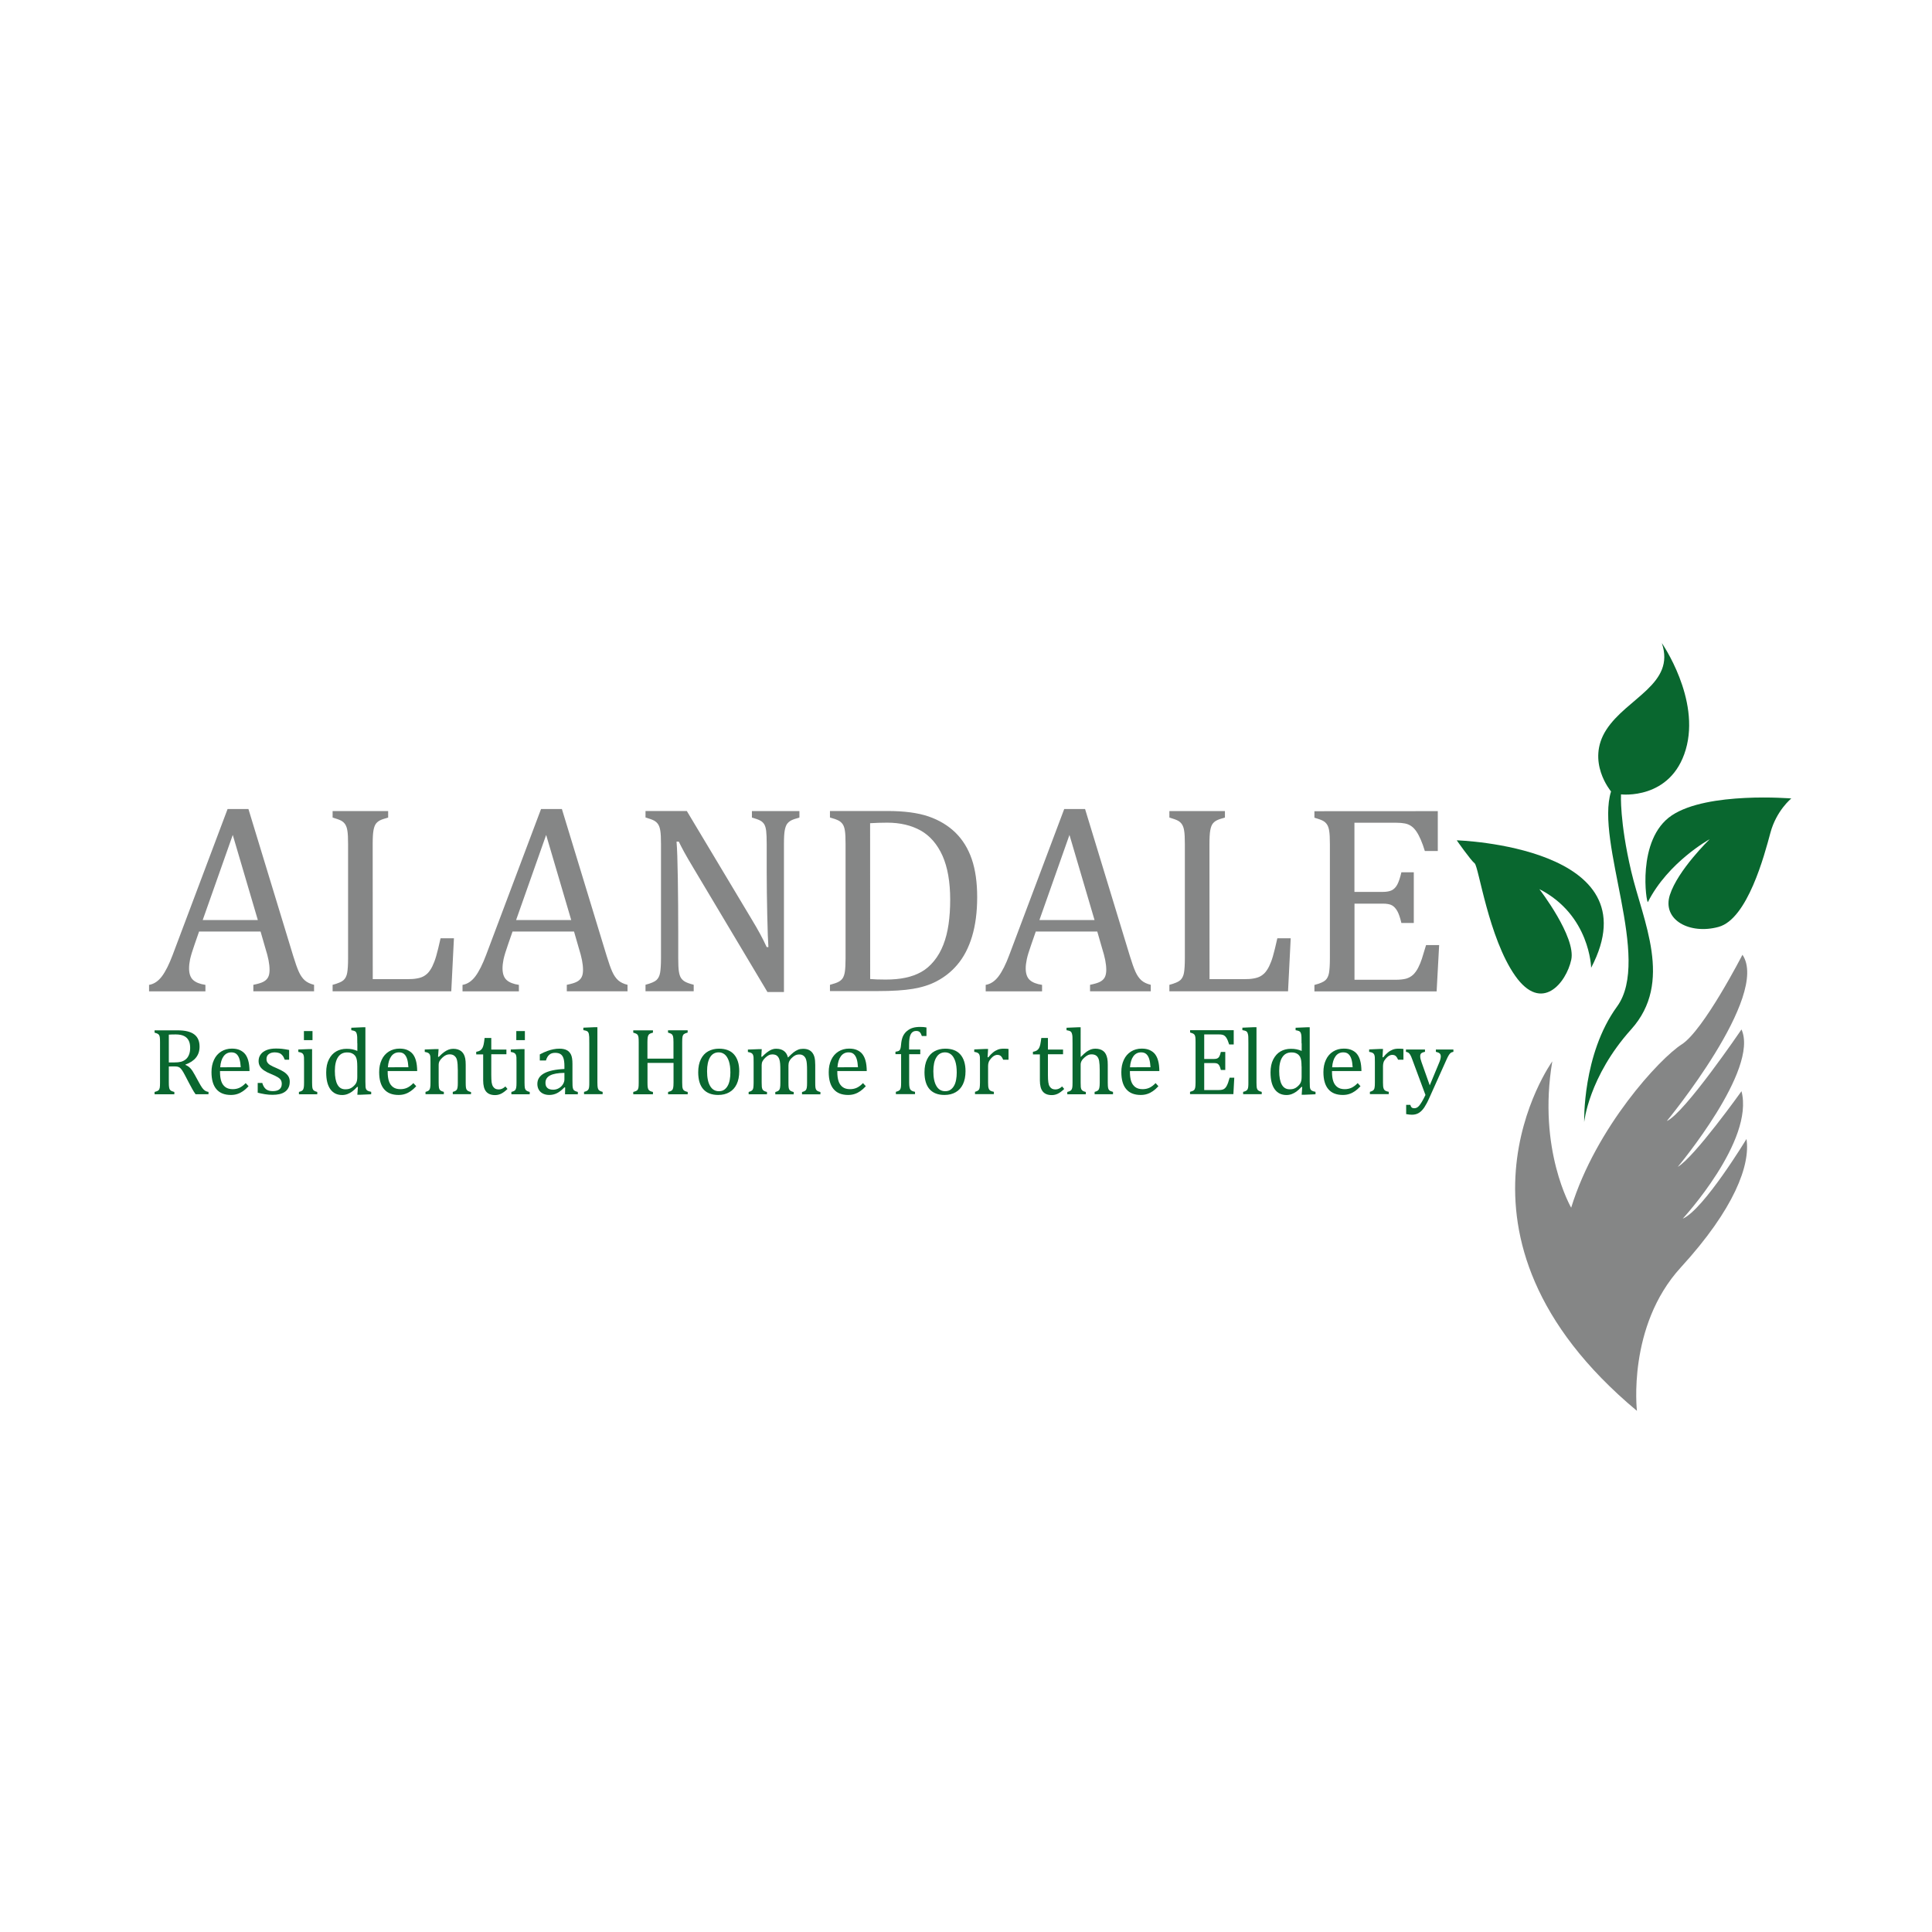 <?xml version="1.0" encoding="utf-8"?>
<!-- Generator: Adobe Illustrator 27.9.1, SVG Export Plug-In . SVG Version: 6.00 Build 0)  -->
<svg version="1.1" id="Layer_1" xmlns="http://www.w3.org/2000/svg" xmlns:xlink="http://www.w3.org/1999/xlink" x="0px" y="0px"
	 viewBox="0 0 283.46 283.46" style="enable-background:new 0 0 283.46 283.46;" xml:space="preserve">
<style type="text/css">
	.st0{fill:#1899D6;}
	.st1{fill:#272A64;}
	.st2{fill:#53575A;}
	.st3{fill:#FFFFFF;}
	.st4{clip-path:url(#SVGID_00000099623002987823712430000012944192076392092349_);fill:#FFFFFF;}
	.st5{clip-path:url(#SVGID_00000130649056124215063530000002894879762896992901_);fill:#FFFFFF;}
	.st6{clip-path:url(#SVGID_00000044170204275799791960000011889395539333069210_);fill:#FFFFFF;}
	.st7{clip-path:url(#SVGID_00000103243378011102272100000001251136865388368267_);fill:#FFFFFF;}
	.st8{clip-path:url(#SVGID_00000111164444299278016660000010546838417901498038_);fill:#FFFFFF;}
	.st9{clip-path:url(#SVGID_00000107586242595815427300000003691485467933027485_);fill:#FFFFFF;}
	.st10{clip-path:url(#SVGID_00000170264009398890022120000005091360815253921434_);fill:#FFFFFF;}
	.st11{clip-path:url(#SVGID_00000111165661070667861990000011092663894668640644_);fill:#FFFFFF;}
	.st12{fill:#858686;}
	.st13{fill:#09672F;}
	.st14{fill:#291F6C;}
	.st15{fill:#010202;}
	.st16{fill:#D3A611;}
	.st17{fill:#182F4E;}
</style>
<g>
	<path class="st12" d="M37.17,145.44v-0.95c0.65-0.13,1.13-0.27,1.44-0.43c0.32-0.16,0.55-0.37,0.71-0.65
		c0.16-0.28,0.23-0.65,0.23-1.11c0-0.44-0.05-0.91-0.15-1.42c-0.1-0.51-0.25-1.08-0.45-1.71l-0.72-2.5h-9.02l-0.66,1.9
		c-0.34,0.96-0.55,1.68-0.66,2.17c-0.1,0.49-0.15,0.94-0.15,1.34c0,0.77,0.2,1.34,0.59,1.7s1,0.6,1.81,0.72v0.95h-8.27v-0.95
		c0.72-0.12,1.35-0.54,1.89-1.26c0.54-0.72,1.05-1.76,1.56-3.1l8.07-21.44h3.06l6.58,21.59c0.31,1.01,0.58,1.78,0.82,2.3
		c0.24,0.53,0.53,0.94,0.86,1.24c0.34,0.3,0.79,0.52,1.37,0.66v0.95H37.17z M29.74,134.99h8.09l-3.68-12.49L29.74,134.99z"/>
	<path class="st12" d="M54.69,143.66h5.07c0.56,0,1.02-0.03,1.39-0.1c0.37-0.06,0.69-0.16,0.96-0.3c0.26-0.14,0.5-0.32,0.72-0.56
		c0.21-0.24,0.42-0.55,0.61-0.94s0.38-0.87,0.55-1.46c0.17-0.59,0.39-1.47,0.65-2.64h1.96l-0.39,7.78H48.8v-0.95
		c0.8-0.21,1.34-0.44,1.61-0.69c0.27-0.25,0.45-0.61,0.53-1.07s0.13-1.17,0.13-2.13v-16.75c0-0.89-0.03-1.54-0.1-1.95
		c-0.06-0.41-0.17-0.72-0.32-0.95c-0.15-0.23-0.35-0.41-0.59-0.54s-0.67-0.29-1.26-0.46V119h8.15v0.95
		c-0.57,0.16-0.97,0.29-1.21,0.42c-0.24,0.12-0.44,0.29-0.59,0.49c-0.15,0.21-0.27,0.52-0.35,0.95c-0.08,0.43-0.12,1.1-0.12,2.03
		L54.69,143.66L54.69,143.66z"/>
	<path class="st12" d="M83.16,145.44v-0.95c0.65-0.13,1.13-0.27,1.44-0.43c0.32-0.16,0.55-0.37,0.71-0.65
		c0.16-0.28,0.23-0.65,0.23-1.11c0-0.44-0.05-0.91-0.15-1.42c-0.1-0.51-0.25-1.08-0.45-1.71l-0.72-2.5H75.2l-0.66,1.9
		c-0.34,0.96-0.55,1.68-0.66,2.17c-0.1,0.49-0.15,0.94-0.15,1.34c0,0.77,0.2,1.34,0.59,1.7s1,0.6,1.81,0.72v0.95h-8.27v-0.95
		c0.72-0.12,1.35-0.54,1.89-1.26c0.54-0.72,1.05-1.76,1.56-3.1l8.07-21.44h3.06l6.58,21.59c0.31,1.01,0.58,1.78,0.82,2.3
		c0.24,0.53,0.53,0.94,0.86,1.24c0.34,0.3,0.79,0.52,1.37,0.66v0.95H83.16z M75.72,134.99h8.09l-3.68-12.49L75.72,134.99z"/>
	<path class="st12" d="M110.34,134.97c0.46,0.77,0.86,1.45,1.17,2.03c0.32,0.58,0.64,1.23,0.98,1.96h0.25
		c-0.06-0.79-0.12-2.35-0.17-4.7c-0.05-2.34-0.08-4.46-0.08-6.34v-4.07c0-0.89-0.03-1.54-0.08-1.96c-0.05-0.41-0.15-0.73-0.28-0.95
		c-0.14-0.22-0.32-0.4-0.56-0.53c-0.24-0.14-0.66-0.29-1.25-0.46V119h6.97v0.95c-0.58,0.16-0.99,0.3-1.23,0.43s-0.43,0.3-0.58,0.5
		c-0.15,0.21-0.26,0.52-0.34,0.93s-0.12,1.09-0.12,2.03v21.71h-2.42l-10.79-18.08c-0.67-1.12-1.15-1.94-1.43-2.46
		c-0.28-0.52-0.55-1.03-0.79-1.53h-0.33c0.09,0.99,0.15,2.79,0.19,5.39c0.04,2.6,0.06,5.19,0.06,7.77v3.95c0,0.86,0.03,1.5,0.09,1.9
		s0.15,0.72,0.29,0.95c0.14,0.23,0.34,0.43,0.6,0.58c0.26,0.15,0.69,0.31,1.29,0.46v0.95h-7.07v-0.95c0.8-0.21,1.34-0.44,1.61-0.69
		c0.27-0.25,0.45-0.61,0.53-1.07s0.13-1.17,0.13-2.13v-16.75c0-0.89-0.03-1.54-0.1-1.95c-0.06-0.41-0.17-0.72-0.32-0.95
		c-0.15-0.23-0.35-0.41-0.59-0.54c-0.25-0.14-0.67-0.29-1.26-0.46v-0.95h6.06L110.34,134.97z"/>
	<path class="st12" d="M121.77,145.44v-0.95c0.59-0.16,1.02-0.3,1.28-0.45c0.26-0.14,0.46-0.32,0.6-0.54
		c0.14-0.22,0.25-0.54,0.31-0.95s0.1-1.06,0.1-1.96v-16.75c0-0.9-0.03-1.56-0.1-1.97c-0.06-0.41-0.17-0.72-0.32-0.94
		s-0.35-0.4-0.59-0.53s-0.67-0.29-1.28-0.46v-0.95h8.48c2.44,0,4.44,0.27,5.99,0.8c1.56,0.54,2.87,1.33,3.94,2.37
		c1.07,1.05,1.87,2.35,2.4,3.9c0.53,1.56,0.79,3.41,0.79,5.57c0,2.18-0.25,4.1-0.75,5.76c-0.5,1.66-1.22,3.05-2.18,4.17
		c-0.83,0.98-1.84,1.79-3.04,2.42c-0.99,0.52-2.14,0.88-3.45,1.1c-1.3,0.22-3.03,0.33-5.19,0.33h-6.99V145.44z M127.67,143.64
		c0.52,0.05,1.28,0.08,2.28,0.08c1.08,0,2.05-0.09,2.9-0.27c0.85-0.18,1.63-0.46,2.32-0.85c0.7-0.39,1.32-0.93,1.88-1.62
		s1.01-1.48,1.36-2.38c0.35-0.9,0.6-1.89,0.76-2.99c0.16-1.1,0.24-2.3,0.24-3.6c0-2.62-0.38-4.77-1.13-6.46
		c-0.76-1.68-1.82-2.91-3.19-3.69c-1.38-0.77-3.02-1.16-4.93-1.16c-0.88,0-1.71,0.03-2.5,0.08L127.67,143.64L127.67,143.64z"/>
	<path class="st12" d="M159.93,145.44v-0.95c0.64-0.13,1.13-0.27,1.44-0.43c0.32-0.16,0.55-0.37,0.71-0.65
		c0.15-0.28,0.23-0.65,0.23-1.11c0-0.44-0.05-0.91-0.15-1.42c-0.1-0.51-0.25-1.08-0.45-1.71l-0.72-2.5h-9.02l-0.66,1.9
		c-0.34,0.96-0.56,1.68-0.66,2.17s-0.16,0.94-0.16,1.34c0,0.77,0.2,1.34,0.59,1.7s1,0.6,1.81,0.72v0.95h-8.27v-0.95
		c0.72-0.12,1.35-0.54,1.89-1.26c0.54-0.72,1.06-1.76,1.56-3.1l8.07-21.44h3.06l6.58,21.59c0.31,1.01,0.58,1.78,0.82,2.3
		c0.24,0.53,0.53,0.94,0.86,1.24c0.34,0.3,0.79,0.52,1.38,0.66v0.95H159.93z M152.5,134.99h8.09l-3.68-12.49L152.5,134.99z"/>
	<path class="st12" d="M177.46,143.66h5.07c0.55,0,1.02-0.03,1.39-0.1c0.37-0.06,0.69-0.16,0.96-0.3c0.26-0.14,0.5-0.32,0.72-0.56
		c0.21-0.24,0.42-0.55,0.61-0.94s0.38-0.87,0.55-1.46s0.39-1.47,0.65-2.64h1.96l-0.39,7.78h-17.41v-0.95
		c0.8-0.21,1.34-0.44,1.61-0.69c0.27-0.25,0.45-0.61,0.53-1.07s0.13-1.17,0.13-2.13v-16.75c0-0.89-0.03-1.54-0.1-1.95
		c-0.06-0.41-0.17-0.72-0.32-0.95c-0.15-0.23-0.35-0.41-0.59-0.54s-0.66-0.29-1.26-0.46V119h8.15v0.95
		c-0.57,0.16-0.97,0.29-1.21,0.42c-0.24,0.12-0.44,0.29-0.59,0.49c-0.16,0.21-0.27,0.52-0.35,0.95c-0.08,0.43-0.12,1.1-0.12,2.03
		L177.46,143.66L177.46,143.66z"/>
	<path class="st12" d="M210.95,119.01v5.85h-1.9c-0.19-0.63-0.39-1.19-0.6-1.67c-0.21-0.48-0.42-0.88-0.64-1.2
		c-0.22-0.32-0.46-0.58-0.73-0.77c-0.27-0.19-0.58-0.33-0.94-0.4s-0.79-0.11-1.3-0.11h-6.12v10.15h4.14c0.57,0,1.01-0.08,1.34-0.24
		c0.32-0.16,0.59-0.44,0.8-0.82c0.21-0.39,0.42-0.99,0.61-1.82h1.82v7.44h-1.82c-0.18-0.77-0.38-1.36-0.6-1.75s-0.48-0.67-0.78-0.84
		c-0.3-0.17-0.76-0.25-1.36-0.25h-4.14v11.17h6.02c0.63,0,1.15-0.06,1.54-0.16c0.39-0.11,0.73-0.3,1.02-0.56
		c0.28-0.26,0.54-0.61,0.76-1.04c0.22-0.43,0.4-0.87,0.55-1.33c0.15-0.46,0.35-1.13,0.61-2h1.92l-0.37,6.8h-17.93v-0.95
		c0.8-0.21,1.34-0.44,1.61-0.69c0.27-0.25,0.45-0.61,0.53-1.07s0.13-1.17,0.13-2.13v-16.75c0-0.89-0.03-1.54-0.1-1.95
		c-0.06-0.41-0.17-0.72-0.32-0.95c-0.15-0.23-0.35-0.41-0.59-0.54s-0.66-0.29-1.26-0.46v-0.95L210.95,119.01L210.95,119.01z"/>
</g>
<g>
	<path class="st13" d="M24.77,156.47v2.33c0,0.33,0.01,0.57,0.04,0.72c0.02,0.15,0.06,0.26,0.11,0.34s0.12,0.14,0.21,0.19
		s0.24,0.1,0.45,0.16v0.34h-2.9v-0.34c0.28-0.07,0.47-0.15,0.57-0.24c0.1-0.09,0.16-0.22,0.19-0.38s0.04-0.42,0.04-0.76v-5.94
		c0-0.32-0.01-0.55-0.03-0.69s-0.06-0.26-0.11-0.34s-0.12-0.14-0.21-0.19s-0.24-0.1-0.45-0.16v-0.34h3.4c1.07,0,1.87,0.19,2.4,0.58
		s0.8,0.99,0.8,1.81c0,0.63-0.17,1.16-0.52,1.6c-0.35,0.44-0.86,0.78-1.55,1.03v0.05c0.28,0.11,0.52,0.28,0.72,0.49
		c0.2,0.21,0.42,0.54,0.66,0.99l0.62,1.13c0.18,0.33,0.33,0.58,0.46,0.76c0.13,0.17,0.26,0.31,0.39,0.4s0.31,0.16,0.53,0.19v0.34
		h-1.9c-0.17-0.24-0.34-0.5-0.49-0.78c-0.16-0.28-0.31-0.56-0.46-0.85l-0.6-1.15c-0.18-0.35-0.33-0.6-0.45-0.77
		c-0.12-0.16-0.22-0.28-0.32-0.35c-0.1-0.07-0.2-0.11-0.32-0.14c-0.11-0.03-0.28-0.04-0.5-0.04L24.77,156.47L24.77,156.47z
		 M24.77,151.8v4.08h0.78c0.4,0,0.72-0.03,0.97-0.09s0.48-0.17,0.69-0.33s0.38-0.38,0.5-0.67c0.13-0.29,0.19-0.64,0.19-1.05
		c0-0.43-0.07-0.8-0.22-1.08c-0.15-0.29-0.37-0.51-0.68-0.66c-0.3-0.15-0.71-0.23-1.22-0.23C25.36,151.77,25.02,151.78,24.77,151.8z
		"/>
	<path class="st13" d="M36.47,159.37c-0.29,0.31-0.56,0.55-0.81,0.72s-0.51,0.31-0.81,0.41c-0.29,0.1-0.62,0.15-0.97,0.15
		c-0.94,0-1.65-0.28-2.13-0.85c-0.48-0.56-0.72-1.4-0.72-2.5c0-0.68,0.12-1.28,0.37-1.81c0.24-0.52,0.59-0.92,1.05-1.21
		c0.45-0.28,0.98-0.43,1.57-0.43c0.46,0,0.86,0.07,1.18,0.22s0.58,0.35,0.78,0.6c0.19,0.25,0.35,0.57,0.45,0.96
		c0.11,0.39,0.17,0.89,0.18,1.51h-4.33v0.12c0,0.54,0.06,0.99,0.18,1.36s0.32,0.66,0.6,0.87c0.28,0.21,0.64,0.31,1.08,0.31
		c0.38,0,0.71-0.07,1.01-0.21s0.6-0.37,0.9-0.68L36.47,159.37z M35.32,156.58c-0.03-0.49-0.09-0.9-0.19-1.21
		c-0.1-0.31-0.24-0.55-0.43-0.72s-0.44-0.25-0.76-0.25c-0.47,0-0.85,0.19-1.13,0.57s-0.45,0.92-0.5,1.62L35.32,156.58L35.32,156.58z
		"/>
	<path class="st13" d="M42.44,155.48h-0.66c-0.1-0.27-0.22-0.49-0.36-0.65c-0.14-0.16-0.29-0.27-0.47-0.33
		c-0.17-0.06-0.39-0.1-0.64-0.1c-0.37,0-0.66,0.09-0.88,0.26c-0.22,0.17-0.33,0.41-0.33,0.7c0,0.21,0.04,0.38,0.13,0.52
		s0.22,0.27,0.41,0.38c0.18,0.12,0.51,0.28,0.97,0.47c0.47,0.2,0.83,0.39,1.08,0.56s0.45,0.37,0.6,0.59
		c0.14,0.22,0.22,0.49,0.22,0.8c0,0.36-0.06,0.67-0.19,0.91c-0.12,0.25-0.3,0.45-0.52,0.6c-0.22,0.16-0.49,0.27-0.8,0.34
		c-0.31,0.07-0.65,0.1-1.01,0.1c-0.38,0-0.76-0.03-1.12-0.09s-0.71-0.13-1.06-0.22v-1.43h0.67c0.12,0.42,0.31,0.73,0.55,0.92
		s0.58,0.28,1,0.28c0.16,0,0.33-0.02,0.48-0.05c0.16-0.03,0.3-0.09,0.42-0.17s0.22-0.19,0.3-0.33c0.07-0.14,0.11-0.31,0.11-0.51
		c0-0.23-0.05-0.42-0.14-0.57c-0.09-0.15-0.23-0.28-0.43-0.4c-0.19-0.12-0.53-0.29-1.02-0.49c-0.42-0.17-0.75-0.34-1-0.51
		c-0.25-0.16-0.45-0.36-0.59-0.58s-0.22-0.49-0.22-0.8c0-0.38,0.1-0.7,0.31-0.98c0.2-0.28,0.5-0.49,0.88-0.64s0.83-0.22,1.35-0.22
		c0.3,0,0.59,0.01,0.88,0.04s0.64,0.09,1.06,0.17v1.43H42.44z"/>
	<path class="st13" d="M43.88,160.2c0.18-0.05,0.31-0.1,0.38-0.14c0.08-0.04,0.14-0.1,0.19-0.17c0.05-0.07,0.09-0.19,0.12-0.34
		c0.03-0.15,0.04-0.39,0.04-0.71v-2.99c0-0.29,0-0.53-0.01-0.71c-0.01-0.18-0.04-0.32-0.1-0.43c-0.06-0.11-0.14-0.19-0.25-0.24
		s-0.27-0.1-0.48-0.13v-0.36l1.6-0.06h0.42v4.91c0,0.39,0.02,0.67,0.05,0.82c0.04,0.15,0.11,0.27,0.21,0.35s0.27,0.15,0.5,0.21v0.34
		h-2.69v-0.35H43.88z M45.85,151.28v1.33h-1.26v-1.33H45.85z"/>
	<path class="st13" d="M52.42,153.08c0-0.44,0-0.75-0.01-0.92s-0.03-0.32-0.06-0.44c-0.03-0.12-0.07-0.22-0.12-0.29
		c-0.05-0.07-0.12-0.12-0.21-0.16c-0.09-0.04-0.25-0.08-0.48-0.12v-0.36l1.66-0.07h0.41v7.95c0,0.36,0.01,0.61,0.02,0.77
		c0.01,0.15,0.04,0.28,0.09,0.37c0.05,0.09,0.12,0.17,0.22,0.22c0.1,0.06,0.27,0.11,0.52,0.16v0.36l-1.62,0.07h-0.41l0.08-1.13
		l-0.1-0.03c-0.29,0.31-0.54,0.54-0.75,0.69c-0.21,0.15-0.44,0.28-0.68,0.37s-0.5,0.14-0.77,0.14c-0.75,0-1.33-0.28-1.74-0.85
		s-0.61-1.39-0.61-2.47c0-0.75,0.13-1.39,0.4-1.91c0.26-0.52,0.62-0.91,1.07-1.17s0.96-0.38,1.52-0.38c0.3,0,0.58,0.02,0.82,0.07
		c0.25,0.05,0.5,0.13,0.76,0.24v-1.11H52.42z M52.42,156.47c0-0.36-0.02-0.64-0.05-0.86c-0.03-0.21-0.09-0.4-0.16-0.54
		s-0.18-0.27-0.31-0.37c-0.13-0.1-0.27-0.17-0.42-0.22c-0.15-0.05-0.34-0.07-0.55-0.07c-0.59,0-1.03,0.23-1.34,0.7
		s-0.46,1.14-0.46,2.02s0.13,1.55,0.38,2c0.25,0.46,0.63,0.69,1.15,0.69c0.2,0,0.37-0.02,0.5-0.05s0.26-0.09,0.39-0.16
		c0.13-0.08,0.26-0.18,0.39-0.31s0.23-0.25,0.29-0.36s0.11-0.24,0.14-0.38s0.05-0.33,0.05-0.55L52.42,156.47L52.42,156.47z"/>
	<path class="st13" d="M61.07,159.37c-0.29,0.31-0.56,0.55-0.81,0.72s-0.51,0.31-0.81,0.41c-0.29,0.1-0.62,0.15-0.97,0.15
		c-0.94,0-1.65-0.28-2.13-0.85c-0.48-0.56-0.72-1.4-0.72-2.5c0-0.68,0.12-1.28,0.37-1.81c0.24-0.52,0.59-0.92,1.05-1.21
		c0.45-0.28,0.98-0.43,1.57-0.43c0.46,0,0.86,0.07,1.18,0.22s0.58,0.35,0.78,0.6c0.19,0.25,0.35,0.57,0.45,0.96
		c0.11,0.39,0.17,0.89,0.18,1.51h-4.33v0.12c0,0.54,0.06,0.99,0.18,1.36s0.32,0.66,0.6,0.87c0.28,0.21,0.64,0.31,1.08,0.31
		c0.38,0,0.71-0.07,1.01-0.21s0.6-0.37,0.9-0.68L61.07,159.37z M59.92,156.58c-0.03-0.49-0.09-0.9-0.19-1.21
		c-0.1-0.31-0.24-0.55-0.43-0.72s-0.44-0.25-0.76-0.25c-0.47,0-0.85,0.19-1.13,0.57s-0.45,0.92-0.5,1.62L59.92,156.58L59.92,156.58z
		"/>
	<path class="st13" d="M69.13,160.54h-2.7v-0.34c0.18-0.05,0.31-0.1,0.38-0.14c0.08-0.04,0.14-0.1,0.2-0.17
		c0.05-0.07,0.09-0.19,0.12-0.34c0.03-0.15,0.04-0.39,0.04-0.7v-1.8c0-0.32-0.01-0.61-0.03-0.87s-0.05-0.47-0.09-0.64
		c-0.04-0.17-0.1-0.3-0.16-0.39s-0.14-0.17-0.22-0.24c-0.08-0.07-0.18-0.12-0.29-0.16c-0.11-0.04-0.25-0.06-0.43-0.06
		s-0.35,0.04-0.51,0.11s-0.34,0.19-0.53,0.37c-0.19,0.17-0.33,0.35-0.42,0.51c-0.09,0.17-0.13,0.36-0.13,0.58v2.56
		c0,0.39,0.02,0.67,0.05,0.82c0.04,0.15,0.11,0.27,0.21,0.35s0.27,0.15,0.5,0.21v0.34h-2.69v-0.34c0.18-0.05,0.31-0.1,0.38-0.14
		c0.08-0.04,0.14-0.1,0.19-0.17c0.05-0.07,0.09-0.19,0.12-0.34c0.03-0.15,0.04-0.39,0.04-0.71v-2.99c0-0.29,0-0.53-0.01-0.71
		c-0.01-0.18-0.04-0.32-0.1-0.43c-0.06-0.11-0.14-0.19-0.25-0.24s-0.27-0.1-0.48-0.13v-0.36l1.61-0.06h0.42l-0.08,1.12l0.1,0.03
		c0.34-0.34,0.61-0.59,0.82-0.73c0.21-0.15,0.42-0.26,0.63-0.34s0.44-0.12,0.68-0.12c0.25,0,0.47,0.03,0.66,0.09
		s0.37,0.15,0.51,0.26c0.15,0.12,0.27,0.27,0.37,0.44c0.1,0.18,0.17,0.39,0.22,0.64s0.07,0.56,0.07,0.94v2.59
		c0,0.32,0.01,0.54,0.03,0.69c0.02,0.14,0.05,0.25,0.1,0.33s0.11,0.14,0.2,0.2c0.09,0.05,0.24,0.11,0.45,0.17v0.31H69.13z"/>
	<path class="st13" d="M69.88,154.32c0.23-0.04,0.41-0.1,0.56-0.19c0.14-0.09,0.25-0.21,0.33-0.35s0.14-0.32,0.19-0.54
		c0.05-0.22,0.09-0.53,0.14-0.95h0.98v1.7h2.22v0.69h-2.22v3.06c0,0.44,0.02,0.8,0.05,1.06c0.04,0.26,0.11,0.47,0.21,0.62
		c0.1,0.15,0.22,0.25,0.34,0.32c0.13,0.06,0.29,0.1,0.49,0.1c0.18,0,0.35-0.04,0.51-0.11c0.16-0.08,0.32-0.18,0.47-0.33l0.31,0.37
		c-0.33,0.32-0.63,0.54-0.92,0.69c-0.29,0.14-0.59,0.21-0.9,0.21c-0.59,0-1.03-0.17-1.32-0.52s-0.43-0.9-0.43-1.64v-3.81h-1.02
		v-0.38H69.88z"/>
	<path class="st13" d="M75.05,160.2c0.18-0.05,0.31-0.1,0.38-0.14c0.08-0.04,0.14-0.1,0.19-0.17c0.05-0.07,0.09-0.19,0.12-0.34
		c0.03-0.15,0.04-0.39,0.04-0.71v-2.99c0-0.29,0-0.53-0.01-0.71c-0.01-0.18-0.04-0.32-0.1-0.43c-0.06-0.11-0.14-0.19-0.25-0.24
		s-0.27-0.1-0.48-0.13v-0.36l1.6-0.06h0.42v4.91c0,0.39,0.02,0.67,0.05,0.82c0.04,0.15,0.11,0.27,0.21,0.35s0.27,0.15,0.5,0.21v0.34
		h-2.69v-0.35H75.05z M77.01,151.28v1.33h-1.26v-1.33H77.01z"/>
	<path class="st13" d="M82.92,159.56l-0.1-0.03c-0.4,0.41-0.77,0.7-1.12,0.87s-0.72,0.25-1.12,0.25c-0.35,0-0.65-0.07-0.92-0.2
		c-0.27-0.14-0.47-0.32-0.61-0.57c-0.14-0.24-0.21-0.53-0.21-0.85c0-0.67,0.33-1.18,0.99-1.55c0.66-0.36,1.65-0.58,2.98-0.64v-0.45
		c0-0.48-0.05-0.85-0.14-1.13c-0.09-0.27-0.24-0.48-0.43-0.6c-0.2-0.13-0.46-0.19-0.79-0.19c-0.36,0-0.64,0.09-0.86,0.28
		s-0.38,0.47-0.49,0.84h-0.9v-0.89c0.44-0.23,0.81-0.4,1.1-0.5c0.29-0.11,0.59-0.19,0.88-0.25s0.59-0.09,0.89-0.09
		c0.45,0,0.82,0.07,1.09,0.22c0.27,0.14,0.48,0.37,0.62,0.66c0.14,0.3,0.21,0.75,0.21,1.35v2.39c0,0.34,0,0.58,0.01,0.72
		c0,0.14,0.02,0.27,0.04,0.39c0.02,0.12,0.06,0.21,0.1,0.28s0.11,0.13,0.2,0.18c0.09,0.05,0.23,0.1,0.44,0.16v0.34H82.9
		L82.92,159.56z M82.81,157.41c-0.93,0.01-1.62,0.13-2.09,0.37c-0.46,0.24-0.69,0.6-0.69,1.08c0,0.26,0.05,0.47,0.16,0.62
		s0.24,0.25,0.4,0.31c0.16,0.06,0.35,0.09,0.57,0.09c0.31,0,0.59-0.08,0.85-0.23c0.25-0.15,0.45-0.34,0.59-0.58
		c0.14-0.23,0.21-0.46,0.21-0.69V157.41z"/>
	<path class="st13" d="M87.65,158.82c0,0.39,0.02,0.67,0.06,0.82c0.04,0.15,0.11,0.27,0.21,0.35s0.27,0.15,0.5,0.21v0.34h-2.73
		v-0.34c0.23-0.06,0.39-0.12,0.48-0.19c0.09-0.06,0.15-0.14,0.19-0.23s0.07-0.21,0.08-0.36c0.02-0.15,0.02-0.35,0.02-0.6v-5.75
		c0-0.44,0-0.75-0.01-0.92s-0.03-0.32-0.05-0.44c-0.03-0.12-0.07-0.22-0.12-0.29c-0.05-0.07-0.12-0.12-0.21-0.16
		c-0.09-0.04-0.25-0.08-0.48-0.12v-0.36l1.65-0.07h0.41L87.65,158.82L87.65,158.82z"/>
	<path class="st13" d="M100.09,158.82c0,0.27,0.01,0.46,0.02,0.6c0.01,0.13,0.04,0.24,0.07,0.32s0.07,0.15,0.12,0.2
		s0.11,0.1,0.2,0.14c0.08,0.04,0.22,0.08,0.4,0.13v0.34h-2.88v-0.34c0.25-0.06,0.43-0.14,0.53-0.21c0.1-0.08,0.17-0.2,0.21-0.36
		c0.04-0.16,0.06-0.43,0.06-0.81v-2.88H95v2.88c0,0.31,0.01,0.53,0.03,0.67s0.06,0.25,0.1,0.34c0.05,0.08,0.12,0.15,0.21,0.21
		c0.09,0.06,0.25,0.11,0.46,0.16v0.34h-2.89v-0.34c0.28-0.07,0.47-0.15,0.57-0.24c0.1-0.09,0.16-0.22,0.19-0.38s0.04-0.42,0.04-0.76
		v-5.94c0-0.32-0.01-0.55-0.03-0.69s-0.06-0.26-0.11-0.34s-0.12-0.14-0.21-0.19s-0.24-0.1-0.45-0.16v-0.34h2.89v0.34
		c-0.2,0.05-0.35,0.1-0.44,0.15c-0.09,0.05-0.16,0.11-0.21,0.19c-0.05,0.08-0.09,0.19-0.12,0.34c-0.02,0.15-0.04,0.38-0.04,0.7v2.43
		h3.82v-2.43c0-0.4-0.02-0.67-0.06-0.82c-0.04-0.15-0.1-0.26-0.2-0.34c-0.09-0.08-0.27-0.15-0.54-0.23v-0.34h2.88v0.34
		c-0.26,0.06-0.43,0.14-0.54,0.22s-0.17,0.2-0.21,0.36c-0.04,0.16-0.05,0.43-0.05,0.8L100.09,158.82L100.09,158.82z"/>
	<path class="st13" d="M105.37,160.65c-0.95,0-1.68-0.28-2.18-0.84s-0.75-1.39-0.75-2.49c0-0.76,0.13-1.39,0.39-1.92
		c0.26-0.52,0.62-0.91,1.08-1.16s0.98-0.38,1.57-0.38c0.98,0,1.72,0.28,2.22,0.85s0.76,1.39,0.76,2.45c0,0.76-0.13,1.4-0.38,1.92
		s-0.61,0.91-1.07,1.17C106.55,160.52,106,160.65,105.37,160.65z M103.74,157.17c0,0.94,0.15,1.67,0.45,2.17
		c0.3,0.51,0.73,0.76,1.29,0.76c0.31,0,0.57-0.07,0.78-0.22s0.39-0.35,0.52-0.6c0.14-0.25,0.23-0.54,0.29-0.87s0.09-0.68,0.09-1.04
		c0-0.67-0.07-1.23-0.22-1.68c-0.15-0.44-0.35-0.77-0.61-0.98c-0.26-0.21-0.55-0.31-0.88-0.31c-0.55,0-0.98,0.24-1.27,0.72
		S103.74,156.29,103.74,157.17z"/>
	<path class="st13" d="M111.7,155.03l0.1,0.03c0.27-0.27,0.5-0.48,0.68-0.62s0.35-0.25,0.51-0.34c0.16-0.08,0.32-0.15,0.46-0.18
		c0.14-0.04,0.29-0.05,0.44-0.05c0.46,0,0.83,0.11,1.12,0.32s0.49,0.53,0.6,0.97c0.34-0.35,0.62-0.6,0.83-0.77
		c0.21-0.16,0.43-0.29,0.65-0.38c0.22-0.09,0.46-0.13,0.72-0.13c0.31,0,0.57,0.04,0.79,0.13c0.22,0.09,0.41,0.23,0.56,0.41
		c0.15,0.19,0.27,0.42,0.34,0.7s0.11,0.65,0.11,1.13v2.59c0,0.35,0.01,0.59,0.03,0.72s0.06,0.24,0.1,0.31
		c0.04,0.07,0.11,0.14,0.19,0.19c0.09,0.05,0.23,0.11,0.44,0.16v0.34h-2.7v-0.34c0.18-0.05,0.31-0.1,0.38-0.14
		c0.08-0.04,0.14-0.1,0.2-0.17c0.05-0.07,0.09-0.19,0.12-0.34c0.03-0.15,0.04-0.39,0.04-0.7v-1.8c0-0.39-0.01-0.71-0.03-0.96
		s-0.05-0.46-0.1-0.61c-0.04-0.15-0.1-0.27-0.16-0.36s-0.13-0.16-0.21-0.23c-0.08-0.06-0.17-0.11-0.27-0.15
		c-0.11-0.04-0.24-0.05-0.42-0.05s-0.35,0.04-0.51,0.11c-0.16,0.07-0.33,0.2-0.51,0.37c-0.19,0.17-0.32,0.35-0.4,0.52
		c-0.08,0.18-0.12,0.38-0.12,0.62v2.51c0,0.35,0.01,0.59,0.03,0.72s0.06,0.24,0.1,0.31c0.04,0.07,0.11,0.14,0.2,0.19
		s0.23,0.11,0.44,0.16v0.34h-2.7v-0.34c0.18-0.05,0.31-0.1,0.38-0.14c0.08-0.04,0.14-0.1,0.2-0.17c0.05-0.07,0.09-0.19,0.12-0.34
		c0.03-0.15,0.04-0.39,0.04-0.7v-1.8c0-0.41-0.01-0.74-0.03-1s-0.06-0.46-0.11-0.62c-0.05-0.16-0.11-0.28-0.19-0.38
		s-0.15-0.17-0.23-0.22c-0.08-0.05-0.17-0.09-0.27-0.11c-0.11-0.03-0.22-0.04-0.36-0.04c-0.19,0-0.36,0.04-0.53,0.13
		c-0.16,0.08-0.33,0.21-0.5,0.37c-0.17,0.16-0.3,0.33-0.39,0.5s-0.13,0.36-0.13,0.56v2.57c0,0.26,0.01,0.46,0.02,0.6
		s0.04,0.24,0.07,0.32s0.07,0.14,0.11,0.19c0.05,0.05,0.11,0.09,0.2,0.14c0.08,0.04,0.21,0.09,0.38,0.13v0.34h-2.69v-0.34
		c0.17-0.05,0.3-0.1,0.37-0.14c0.08-0.04,0.14-0.1,0.2-0.17c0.06-0.07,0.1-0.19,0.12-0.34s0.04-0.39,0.04-0.71v-2.99
		c0-0.29,0-0.53-0.01-0.71c-0.01-0.18-0.04-0.32-0.1-0.43c-0.06-0.11-0.14-0.19-0.25-0.24s-0.27-0.1-0.48-0.13v-0.36l1.61-0.06h0.42
		L111.7,155.03z"/>
	<path class="st13" d="M127.03,159.37c-0.29,0.31-0.56,0.55-0.81,0.72c-0.24,0.17-0.51,0.31-0.81,0.41
		c-0.29,0.1-0.62,0.15-0.97,0.15c-0.94,0-1.65-0.28-2.13-0.85c-0.48-0.56-0.72-1.4-0.72-2.5c0-0.68,0.12-1.28,0.37-1.81
		c0.24-0.52,0.59-0.92,1.05-1.21c0.45-0.28,0.97-0.43,1.57-0.43c0.46,0,0.86,0.07,1.18,0.22c0.33,0.15,0.59,0.35,0.78,0.6
		s0.35,0.57,0.45,0.96c0.11,0.39,0.17,0.89,0.18,1.51h-4.32v0.12c0,0.54,0.06,0.99,0.18,1.36s0.32,0.66,0.6,0.87
		c0.28,0.21,0.64,0.31,1.08,0.31c0.37,0,0.71-0.07,1.01-0.21s0.6-0.37,0.9-0.68L127.03,159.37z M125.88,156.58
		c-0.03-0.49-0.09-0.9-0.19-1.21c-0.1-0.31-0.24-0.55-0.43-0.72s-0.44-0.25-0.76-0.25c-0.47,0-0.85,0.19-1.13,0.57
		s-0.45,0.92-0.5,1.62L125.88,156.58L125.88,156.58z"/>
	<path class="st13" d="M135.03,154.67h-1.64v4.15c0,0.31,0.02,0.54,0.05,0.69c0.03,0.16,0.07,0.27,0.13,0.35s0.13,0.14,0.23,0.19
		c0.09,0.05,0.24,0.1,0.45,0.14v0.34h-2.81v-0.34c0.2-0.05,0.35-0.11,0.43-0.16c0.09-0.05,0.15-0.11,0.2-0.19s0.08-0.19,0.11-0.34
		c0.02-0.15,0.03-0.38,0.03-0.69v-4.15h-0.83v-0.35c0.17-0.03,0.29-0.05,0.35-0.07s0.11-0.04,0.16-0.07
		c0.05-0.03,0.1-0.08,0.14-0.14c0.04-0.06,0.07-0.15,0.1-0.26c0.03-0.12,0.05-0.28,0.07-0.49c0.04-0.5,0.13-0.9,0.27-1.22
		c0.14-0.31,0.34-0.58,0.61-0.8c0.27-0.22,0.55-0.37,0.86-0.46c0.3-0.09,0.66-0.13,1.07-0.13c0.36,0,0.67,0.02,0.92,0.08V152h-0.68
		c-0.09-0.27-0.19-0.46-0.31-0.57s-0.28-0.17-0.49-0.17c-0.15,0-0.28,0.02-0.38,0.06s-0.2,0.11-0.28,0.19
		c-0.09,0.09-0.16,0.2-0.22,0.35c-0.06,0.15-0.11,0.33-0.14,0.55s-0.05,0.5-0.05,0.85v0.72h1.64v0.69H135.03z"/>
	<path class="st13" d="M138.57,160.65c-0.95,0-1.68-0.28-2.18-0.84s-0.75-1.39-0.75-2.49c0-0.76,0.13-1.39,0.39-1.92
		c0.26-0.52,0.62-0.91,1.08-1.16s0.98-0.38,1.57-0.38c0.98,0,1.72,0.28,2.22,0.85s0.76,1.39,0.76,2.45c0,0.76-0.13,1.4-0.38,1.92
		s-0.61,0.91-1.07,1.17C139.75,160.52,139.2,160.65,138.57,160.65z M136.94,157.17c0,0.94,0.15,1.67,0.45,2.17
		c0.3,0.51,0.73,0.76,1.29,0.76c0.31,0,0.57-0.07,0.78-0.22c0.22-0.15,0.39-0.35,0.53-0.6s0.23-0.54,0.29-0.87s0.09-0.68,0.09-1.04
		c0-0.67-0.07-1.23-0.22-1.68c-0.15-0.44-0.35-0.77-0.61-0.98c-0.26-0.21-0.55-0.31-0.88-0.31c-0.55,0-0.98,0.24-1.27,0.72
		C137.08,155.6,136.94,156.29,136.94,157.17z"/>
	<path class="st13" d="M144.9,155.11l0.1,0.02c0.25-0.31,0.48-0.55,0.7-0.72c0.21-0.18,0.45-0.31,0.7-0.41s0.53-0.14,0.85-0.14
		c0.27,0,0.51,0.01,0.72,0.04v1.58h-0.78c-0.11-0.25-0.23-0.43-0.35-0.54s-0.29-0.17-0.51-0.17c-0.17,0-0.33,0.05-0.49,0.14
		c-0.16,0.1-0.32,0.24-0.47,0.42c-0.15,0.18-0.26,0.35-0.31,0.51c-0.06,0.16-0.09,0.35-0.09,0.57v2.4c0,0.42,0.02,0.7,0.08,0.86
		c0.05,0.16,0.13,0.27,0.25,0.35c0.12,0.07,0.29,0.13,0.52,0.17v0.34h-2.77v-0.34c0.17-0.05,0.3-0.1,0.37-0.14
		c0.08-0.04,0.14-0.1,0.2-0.17c0.06-0.07,0.1-0.19,0.12-0.34s0.04-0.39,0.04-0.71v-2.99c0-0.29-0.01-0.53-0.01-0.71
		c-0.01-0.18-0.04-0.32-0.1-0.43c-0.06-0.11-0.14-0.19-0.25-0.24s-0.27-0.1-0.48-0.13v-0.36l1.61-0.07h0.42L144.9,155.11z"/>
	<path class="st13" d="M151.55,154.32c0.23-0.04,0.41-0.1,0.56-0.19c0.14-0.09,0.25-0.21,0.33-0.35s0.14-0.32,0.19-0.54
		c0.05-0.22,0.09-0.53,0.15-0.95h0.97v1.7h2.22v0.69h-2.22v3.06c0,0.44,0.02,0.8,0.06,1.06s0.1,0.47,0.21,0.62
		c0.1,0.15,0.21,0.25,0.34,0.32c0.13,0.06,0.29,0.1,0.49,0.1c0.18,0,0.35-0.04,0.51-0.11c0.16-0.08,0.32-0.18,0.47-0.33l0.31,0.37
		c-0.33,0.32-0.63,0.54-0.92,0.69c-0.29,0.14-0.59,0.21-0.9,0.21c-0.59,0-1.03-0.17-1.32-0.52s-0.43-0.9-0.43-1.64v-3.81h-1.02
		V154.32z"/>
	<path class="st13" d="M158.55,155.05l0.03,0.01c0.36-0.36,0.64-0.61,0.85-0.76c0.21-0.14,0.41-0.25,0.62-0.33
		c0.2-0.07,0.42-0.11,0.65-0.11c0.25,0,0.48,0.03,0.67,0.09c0.2,0.06,0.37,0.15,0.52,0.27c0.15,0.12,0.27,0.27,0.36,0.45
		c0.09,0.18,0.16,0.39,0.21,0.63c0.05,0.24,0.07,0.55,0.07,0.93v2.59c0,0.4,0.02,0.67,0.05,0.81c0.03,0.14,0.1,0.26,0.18,0.34
		c0.09,0.08,0.27,0.16,0.54,0.23v0.34h-2.7v-0.34c0.18-0.05,0.31-0.1,0.38-0.14c0.08-0.04,0.14-0.1,0.2-0.17
		c0.05-0.07,0.09-0.19,0.12-0.34c0.03-0.15,0.05-0.39,0.05-0.7v-1.8c0-0.61-0.03-1.07-0.09-1.4c-0.06-0.32-0.18-0.56-0.36-0.72
		s-0.43-0.24-0.76-0.24c-0.18,0-0.35,0.03-0.49,0.1c-0.15,0.06-0.32,0.18-0.51,0.34s-0.34,0.33-0.44,0.51
		c-0.1,0.17-0.15,0.36-0.15,0.56v2.63c0,0.31,0.01,0.53,0.02,0.67c0.02,0.13,0.05,0.24,0.09,0.33c0.05,0.09,0.12,0.16,0.21,0.22
		s0.24,0.11,0.44,0.16v0.34h-2.72v-0.34c0.2-0.05,0.35-0.11,0.43-0.16c0.09-0.05,0.16-0.11,0.2-0.19c0.05-0.08,0.08-0.19,0.11-0.34
		c0.02-0.15,0.03-0.38,0.03-0.69v-5.75c0-0.44,0-0.75-0.01-0.92s-0.02-0.32-0.06-0.44c-0.03-0.12-0.07-0.22-0.12-0.29
		c-0.05-0.07-0.12-0.12-0.21-0.16c-0.09-0.04-0.25-0.08-0.48-0.12v-0.36l1.66-0.07h0.41V155.05z"/>
	<path class="st13" d="M169.96,159.37c-0.29,0.31-0.56,0.55-0.81,0.72c-0.24,0.17-0.51,0.31-0.81,0.41
		c-0.29,0.1-0.62,0.15-0.97,0.15c-0.94,0-1.65-0.28-2.13-0.85c-0.48-0.56-0.72-1.4-0.72-2.5c0-0.68,0.12-1.28,0.37-1.81
		c0.24-0.52,0.59-0.92,1.05-1.21c0.45-0.28,0.97-0.43,1.57-0.43c0.46,0,0.86,0.07,1.18,0.22s0.59,0.35,0.78,0.6s0.35,0.57,0.45,0.96
		c0.11,0.39,0.17,0.89,0.18,1.51h-4.32v0.12c0,0.54,0.06,0.99,0.18,1.36s0.32,0.66,0.6,0.87c0.28,0.21,0.64,0.31,1.08,0.31
		c0.37,0,0.71-0.07,1.01-0.21s0.6-0.37,0.9-0.68L169.96,159.37z M168.8,156.58c-0.03-0.49-0.09-0.9-0.19-1.21
		c-0.1-0.31-0.24-0.55-0.43-0.72s-0.44-0.25-0.76-0.25c-0.47,0-0.85,0.19-1.13,0.57s-0.45,0.92-0.5,1.62L168.8,156.58L168.8,156.58z
		"/>
	<path class="st13" d="M181.01,151.17v2.07h-0.67c-0.07-0.22-0.14-0.42-0.21-0.59s-0.15-0.31-0.23-0.43
		c-0.08-0.11-0.16-0.21-0.26-0.27c-0.09-0.07-0.2-0.12-0.33-0.14c-0.13-0.03-0.28-0.04-0.46-0.04h-2.17v3.6h1.47
		c0.2,0,0.36-0.03,0.47-0.09s0.21-0.15,0.28-0.29c0.08-0.14,0.15-0.35,0.22-0.65h0.65v2.64h-0.65c-0.06-0.27-0.14-0.48-0.21-0.62
		c-0.08-0.14-0.17-0.24-0.28-0.3c-0.11-0.06-0.27-0.09-0.48-0.09h-1.47v3.96h2.13c0.22,0,0.41-0.02,0.55-0.06s0.26-0.11,0.36-0.2
		s0.19-0.22,0.27-0.37s0.14-0.31,0.2-0.47c0.05-0.16,0.12-0.4,0.22-0.71h0.68l-0.13,2.41h-6.36v-0.34c0.28-0.07,0.47-0.15,0.57-0.24
		c0.1-0.09,0.16-0.22,0.19-0.38s0.05-0.42,0.05-0.76v-5.94c0-0.32-0.01-0.55-0.03-0.69s-0.06-0.26-0.11-0.34s-0.12-0.14-0.21-0.19
		s-0.24-0.1-0.45-0.16v-0.34h6.4V151.17z"/>
	<path class="st13" d="M184.35,158.82c0,0.39,0.02,0.67,0.05,0.82c0.04,0.15,0.11,0.27,0.21,0.35c0.1,0.08,0.27,0.15,0.51,0.21v0.34
		h-2.73v-0.34c0.23-0.06,0.39-0.12,0.48-0.19c0.09-0.06,0.15-0.14,0.19-0.23s0.07-0.21,0.08-0.36c0.02-0.15,0.02-0.35,0.02-0.6
		v-5.75c0-0.44,0-0.75-0.01-0.92s-0.02-0.32-0.06-0.44c-0.03-0.12-0.07-0.22-0.12-0.29c-0.05-0.07-0.12-0.12-0.21-0.16
		c-0.09-0.04-0.25-0.08-0.48-0.12v-0.36l1.66-0.07h0.41V158.82z"/>
	<path class="st13" d="M190.96,153.08c0-0.44,0-0.75-0.01-0.92s-0.02-0.32-0.05-0.44c-0.03-0.12-0.07-0.22-0.12-0.29
		c-0.05-0.07-0.12-0.12-0.21-0.16c-0.09-0.04-0.25-0.08-0.48-0.12v-0.36l1.66-0.07h0.41v7.95c0,0.36,0.01,0.61,0.02,0.77
		c0.01,0.15,0.04,0.28,0.09,0.37c0.05,0.09,0.12,0.17,0.22,0.22c0.1,0.06,0.27,0.11,0.52,0.16v0.36l-1.62,0.07h-0.41l0.08-1.13
		l-0.1-0.03c-0.29,0.31-0.54,0.54-0.75,0.69c-0.21,0.15-0.44,0.28-0.68,0.37s-0.5,0.14-0.77,0.14c-0.75,0-1.33-0.28-1.74-0.85
		s-0.61-1.39-0.61-2.47c0-0.75,0.13-1.39,0.4-1.91s0.62-0.91,1.07-1.17s0.96-0.38,1.52-0.38c0.3,0,0.58,0.02,0.82,0.07
		c0.25,0.05,0.5,0.13,0.76,0.24v-1.11H190.96z M190.96,156.47c0-0.36-0.02-0.64-0.05-0.86c-0.03-0.21-0.09-0.4-0.16-0.54
		c-0.08-0.15-0.18-0.27-0.3-0.37c-0.13-0.1-0.27-0.17-0.42-0.22c-0.15-0.05-0.34-0.07-0.55-0.07c-0.59,0-1.03,0.23-1.34,0.7
		s-0.46,1.14-0.46,2.02s0.13,1.55,0.38,2s0.63,0.69,1.15,0.69c0.2,0,0.37-0.02,0.5-0.05s0.26-0.09,0.39-0.16
		c0.13-0.08,0.26-0.18,0.39-0.31s0.23-0.25,0.29-0.36s0.11-0.24,0.14-0.38s0.05-0.33,0.05-0.55v-1.54H190.96z"/>
	<path class="st13" d="M199.61,159.37c-0.29,0.31-0.56,0.55-0.81,0.72c-0.24,0.17-0.51,0.31-0.81,0.41
		c-0.29,0.1-0.62,0.15-0.97,0.15c-0.94,0-1.65-0.28-2.13-0.85c-0.48-0.56-0.72-1.4-0.72-2.5c0-0.68,0.12-1.28,0.37-1.81
		c0.24-0.52,0.59-0.92,1.05-1.21c0.45-0.28,0.97-0.43,1.57-0.43c0.46,0,0.86,0.07,1.18,0.22c0.33,0.15,0.59,0.35,0.78,0.6
		s0.35,0.57,0.45,0.96c0.11,0.39,0.17,0.89,0.18,1.51h-4.32v0.12c0,0.54,0.06,0.99,0.18,1.36s0.32,0.66,0.6,0.87
		c0.28,0.21,0.64,0.31,1.08,0.31c0.37,0,0.71-0.07,1.01-0.21s0.6-0.37,0.9-0.68L199.61,159.37z M198.46,156.58
		c-0.03-0.49-0.09-0.9-0.19-1.21c-0.1-0.31-0.24-0.55-0.43-0.72s-0.44-0.25-0.76-0.25c-0.47,0-0.85,0.19-1.13,0.57
		s-0.45,0.92-0.5,1.62L198.46,156.58L198.46,156.58z"/>
	<path class="st13" d="M202.84,155.11l0.1,0.02c0.25-0.31,0.48-0.55,0.7-0.72c0.21-0.18,0.45-0.31,0.7-0.41s0.53-0.14,0.85-0.14
		c0.27,0,0.51,0.01,0.72,0.04v1.58h-0.78c-0.11-0.25-0.23-0.43-0.35-0.54s-0.29-0.17-0.51-0.17c-0.17,0-0.33,0.05-0.49,0.14
		c-0.16,0.1-0.32,0.24-0.47,0.42c-0.15,0.18-0.26,0.35-0.31,0.51s-0.09,0.35-0.09,0.57v2.4c0,0.42,0.02,0.7,0.08,0.86
		c0.05,0.16,0.13,0.27,0.25,0.35c0.12,0.07,0.29,0.13,0.52,0.17v0.34h-2.77v-0.34c0.17-0.05,0.3-0.1,0.37-0.14
		c0.08-0.04,0.14-0.1,0.2-0.17c0.06-0.07,0.1-0.19,0.12-0.34c0.03-0.15,0.04-0.39,0.04-0.71v-2.99c0-0.29-0.01-0.53-0.01-0.71
		c-0.01-0.18-0.04-0.32-0.1-0.43c-0.06-0.11-0.14-0.19-0.25-0.24s-0.27-0.1-0.48-0.13v-0.36l1.61-0.07h0.42L202.84,155.11z"/>
	<path class="st13" d="M209.7,161.1c-0.25,0.57-0.5,1.03-0.73,1.38c-0.24,0.35-0.5,0.62-0.79,0.8s-0.63,0.27-1.02,0.27
		c-0.25,0-0.54-0.03-0.85-0.09v-1.36h0.61c0.05,0.19,0.12,0.32,0.21,0.39c0.08,0.07,0.2,0.11,0.36,0.11c0.14,0,0.26-0.03,0.37-0.08
		s0.22-0.14,0.34-0.27c0.12-0.13,0.25-0.33,0.41-0.59c0.16-0.27,0.34-0.6,0.53-1.01l-1.92-5.17c-0.12-0.33-0.22-0.57-0.3-0.7
		c-0.08-0.13-0.16-0.23-0.24-0.3c-0.09-0.07-0.22-0.12-0.4-0.16v-0.34h2.79v0.34c-0.21,0.05-0.37,0.1-0.45,0.15
		c-0.09,0.05-0.15,0.11-0.19,0.19s-0.06,0.17-0.06,0.29s0.01,0.25,0.04,0.38c0.03,0.13,0.08,0.29,0.14,0.47l1.22,3.44l1.37-3.3
		c0.08-0.18,0.14-0.35,0.18-0.5s0.07-0.3,0.07-0.43c0-0.2-0.05-0.35-0.16-0.45c-0.11-0.1-0.29-0.18-0.56-0.24v-0.34h2.57v0.34
		c-0.18,0.04-0.32,0.09-0.41,0.17c-0.1,0.08-0.19,0.19-0.29,0.36c-0.1,0.16-0.21,0.39-0.34,0.68L209.7,161.1z"/>
</g>
<g>
	<path class="st12" d="M227.75,155.72c0,0-18.41,25.57,12.42,51.28c0,0-1.46-12.42,6.43-21.04s10.23-15.05,9.64-18.85
		c0,0-6.28,10.37-9.35,11.69c0,0,10.52-11.4,8.62-18.7c0,0-6.87,9.64-9.35,11.1c0,0,11.98-14.32,9.35-20.16
		c0,0-8.33,12.27-10.96,13.44c0,0,15.19-18.41,11.1-24.4c0,0-5.7,11.1-8.91,13.15s-12.56,12.13-16.22,23.96
		C230.53,177.2,225.56,168.72,227.75,155.72z"/>
	<path class="st13" d="M232.43,164.63c0,0-0.29-9.93,4.82-16.95c5.11-7.01-3.21-24.11-0.88-31.56c0,0-3.72-4.38-0.69-9.06
		c3.03-4.68,10.19-6.72,8.14-12.71c0,0,5.7,8.18,3.51,15.63s-9.5,6.57-9.5,6.57s-0.22,3.94,1.49,11.25c1.71,7.31,6.26,16.29,0,23.23
		C233.07,157.99,232.43,164.63,232.43,164.63z"/>
	<path class="st13" d="M241.78,132.34c-0.2,0.39-1.75-9.2,3.51-12.71s17.53-2.48,17.53-2.48s-2.19,1.76-3.07,5.04
		s-3.35,12.63-7.59,13.8c-4.24,1.17-8.33-1.02-7.16-4.68c1.17-3.66,5.84-8.18,5.84-8.18S244.77,126.45,241.78,132.34z"/>
	<path class="st13" d="M233.45,141.99c0,0-0.15-7.74-7.6-11.54c0,0,5.41,7.01,4.68,10.37s-4.33,7.89-8.23,2.34
		c-3.9-5.55-5.36-16.04-5.94-16.49s-2.63-3.38-2.63-3.38S242.8,124.16,233.45,141.99z"/>
</g>
</svg>
